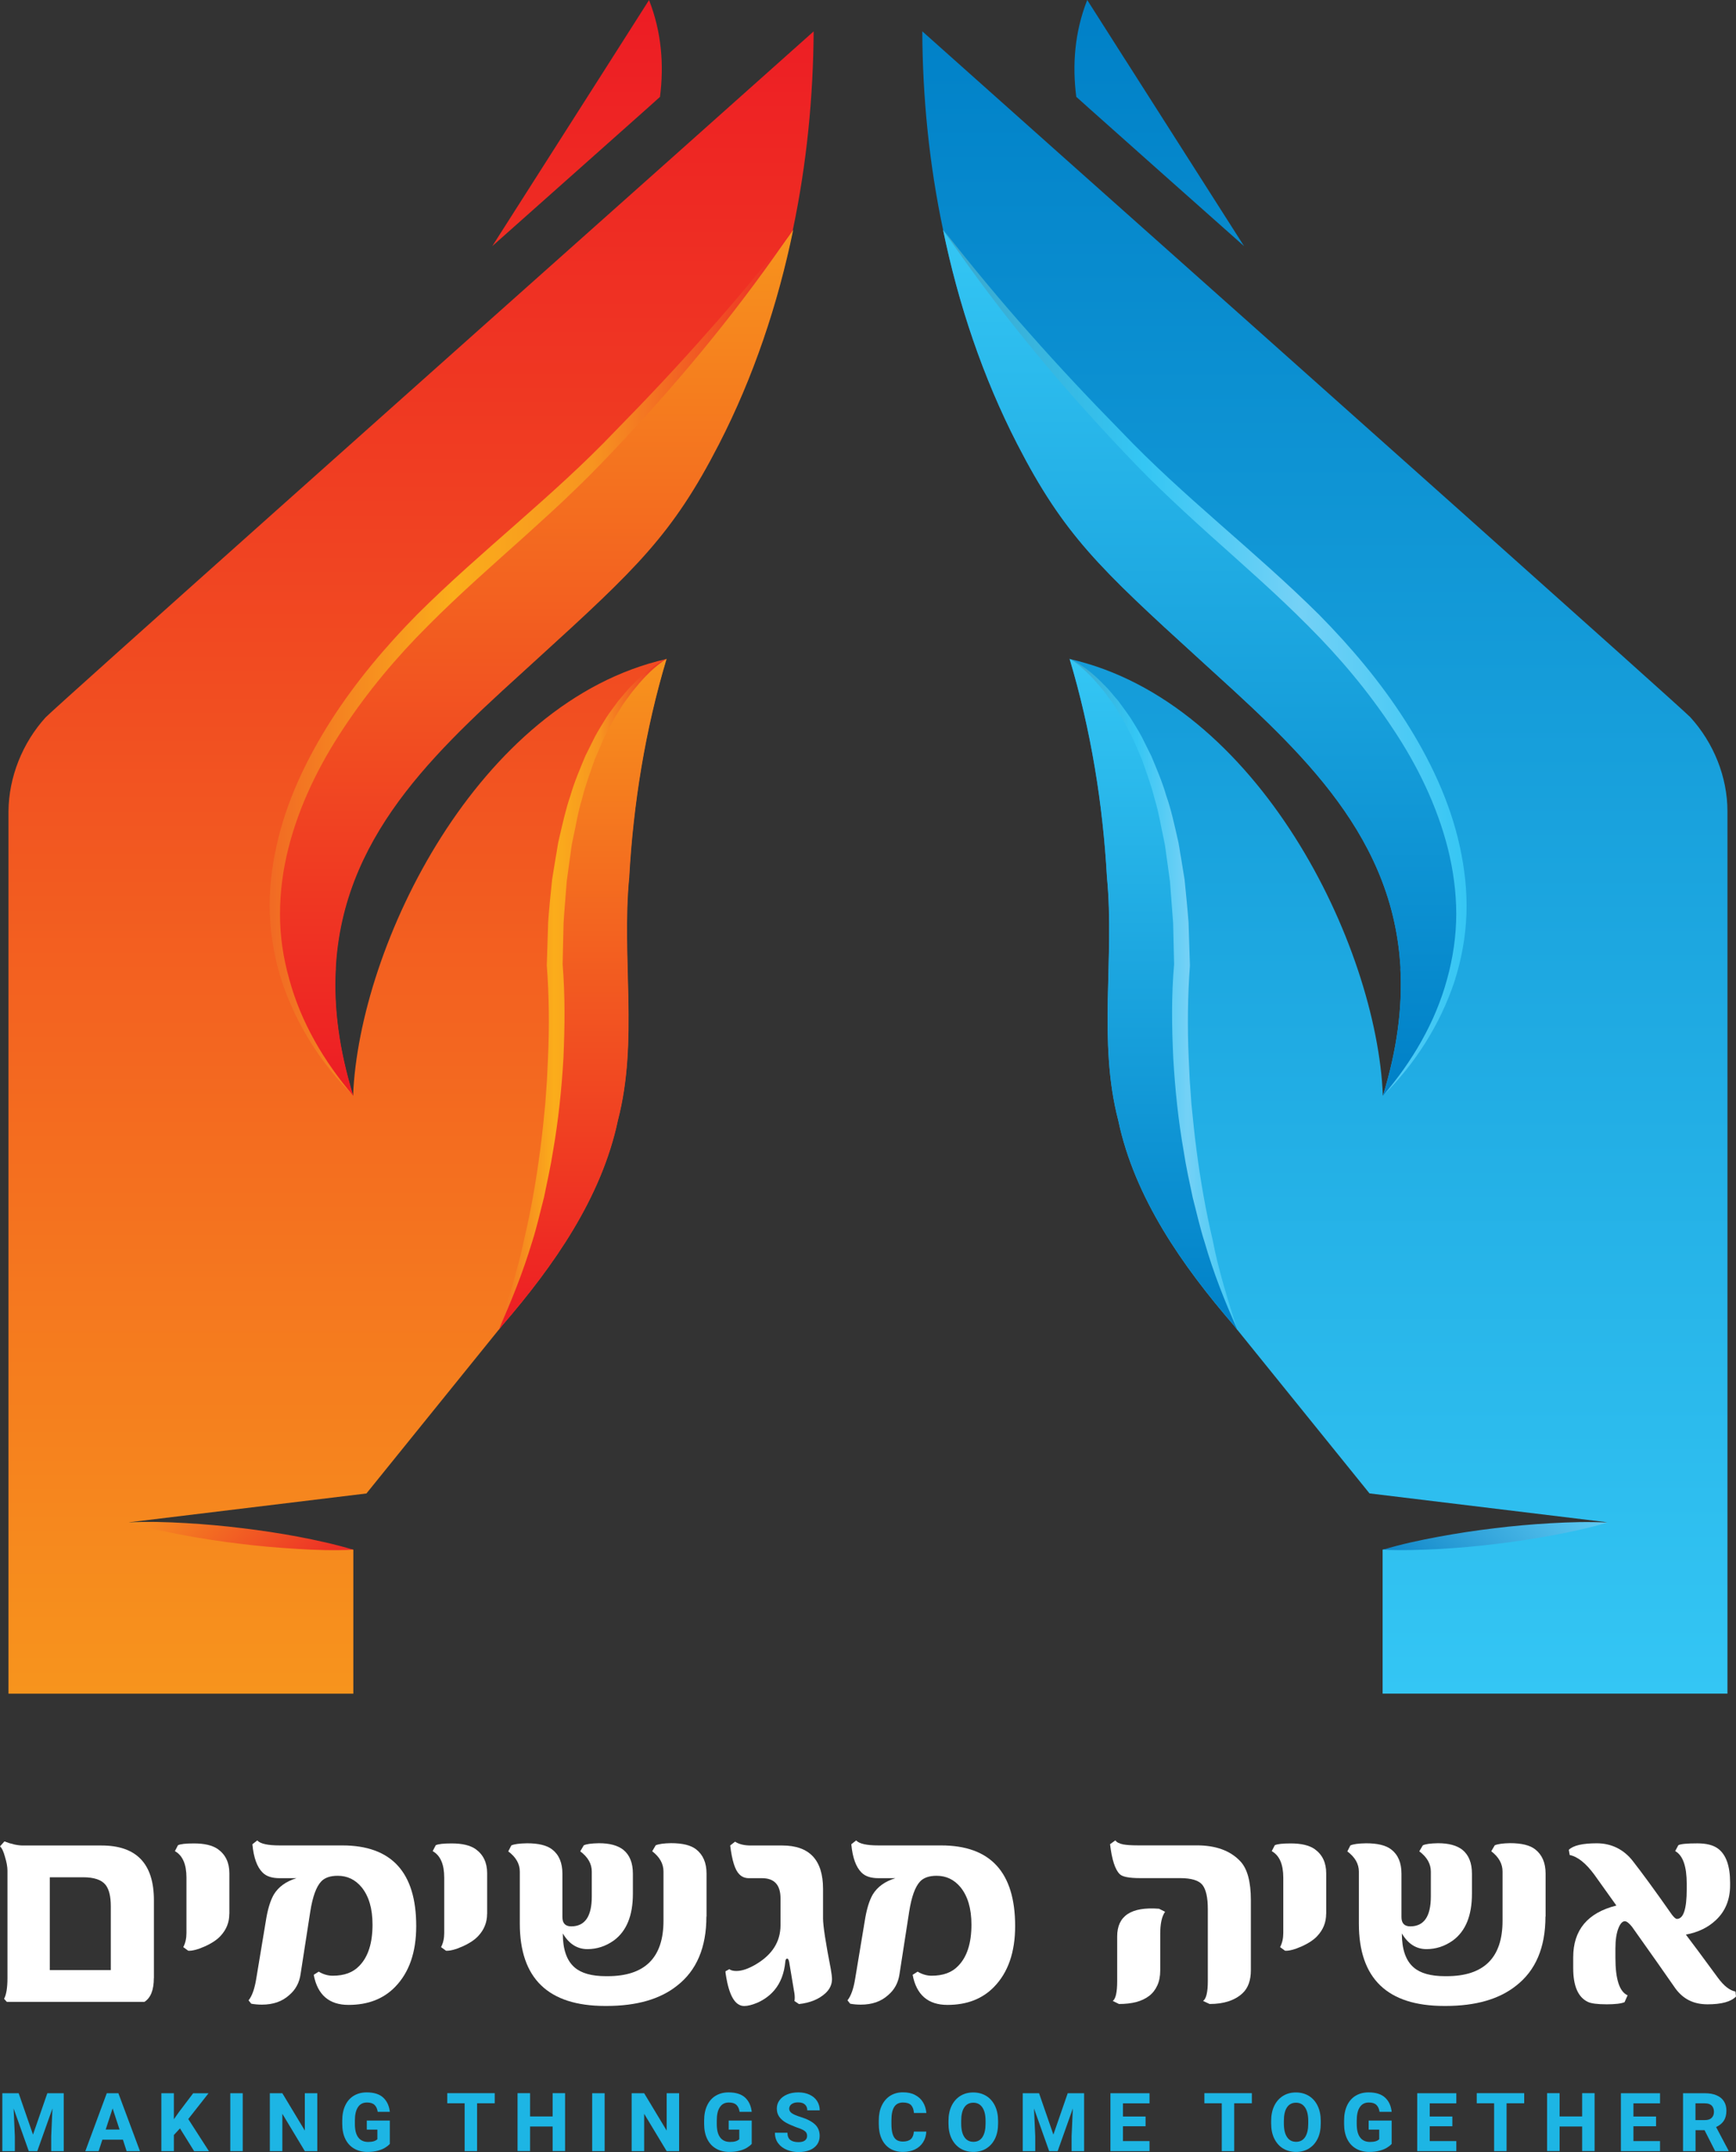 <svg xmlns="http://www.w3.org/2000/svg" xmlns:xlink="http://www.w3.org/1999/xlink" id="Layer_1" data-name="Layer 1" viewBox="0 0 267.77 331.83"><rect x="0" y="0" width="267.77" height="331.83" fill="#333333" stroke="none"/><defs><style>      .cls-1 {        fill: url(#linear-gradient-2);      }      .cls-2 {        fill: #fff;      }      .cls-3 {        fill: #1db5e4;      }      .cls-4 {        fill: url(#linear-gradient-6);      }      .cls-5 {        fill: url(#linear-gradient-11);      }      .cls-6 {        fill: url(#linear-gradient-10);      }      .cls-7 {        fill: url(#linear-gradient-5);      }      .cls-8 {        fill: url(#linear-gradient-7);      }      .cls-9 {        fill: url(#linear-gradient-9);      }      .cls-10 {        fill: url(#linear-gradient-3);      }      .cls-11 {        fill: url(#linear-gradient);      }      .cls-12 {        fill: url(#linear-gradient-4);      }      .cls-13 {        fill: url(#linear-gradient-8);      }      .cls-14 {        fill: url(#linear-gradient-12);      }    </style><linearGradient id="linear-gradient" x1="-1198.42" y1="734.05" x2="-1198.42" y2="472.92" gradientTransform="translate(-994.07 -472.92) rotate(-180) scale(1 -1)" gradientUnits="userSpaceOnUse"><stop offset="0" stop-color="#34c6f4"></stop><stop offset="1" stop-color="#0080c7"></stop></linearGradient><linearGradient id="linear-gradient-2" x1="185.44" y1="508.36" x2="185.44" y2="641.9" gradientTransform="translate(0 -472.92)" gradientUnits="userSpaceOnUse"><stop offset="0" stop-color="#34c6f4"></stop><stop offset="1" stop-color="#0080c7"></stop></linearGradient><linearGradient id="linear-gradient-3" x1="144.48" y1="575.1" x2="226.63" y2="575.1" gradientTransform="translate(0 -472.92)" gradientUnits="userSpaceOnUse"><stop offset=".02" stop-color="#3ba7cc"></stop><stop offset=".39" stop-color="#34c6f4"></stop><stop offset=".68" stop-color="#74d1f6"></stop><stop offset="1" stop-color="#34c6f4"></stop></linearGradient><linearGradient id="linear-gradient-4" x1="-1171.99" y1="574.51" x2="-1171.99" y2="677.95" gradientTransform="translate(-994.07 -472.92) rotate(-180) scale(1 -1)" gradientUnits="userSpaceOnUse"><stop offset="0" stop-color="#34c6f4"></stop><stop offset="1" stop-color="#0080c7"></stop></linearGradient><linearGradient id="linear-gradient-5" x1="164.47" y1="626.25" x2="191.99" y2="626.25" gradientTransform="translate(0 -472.92)" gradientUnits="userSpaceOnUse"><stop offset=".02" stop-color="#3ba7cc"></stop><stop offset=".39" stop-color="#34c6f4"></stop><stop offset=".68" stop-color="#74d1f6"></stop><stop offset="1" stop-color="#34c6f4"></stop></linearGradient><linearGradient id="linear-gradient-6" x1="-206.89" y1="734.07" x2="-206.89" y2="472.93" gradientTransform="translate(270.3 -472.92)" gradientUnits="userSpaceOnUse"><stop offset="0" stop-color="#f7941d"></stop><stop offset="1" stop-color="#ed1c24"></stop></linearGradient><linearGradient id="linear-gradient-7" x1="-806.14" y1="508.36" x2="-806.14" y2="641.9" gradientTransform="translate(-723.77 -472.92) rotate(-180) scale(1 -1)" gradientUnits="userSpaceOnUse"><stop offset="0" stop-color="#f7941d"></stop><stop offset="1" stop-color="#ed1c24"></stop></linearGradient><linearGradient id="linear-gradient-8" x1="123.34" y1="575.08" x2="41.19" y2="575.08" gradientTransform="translate(0 -472.92)" gradientUnits="userSpaceOnUse"><stop offset=".02" stop-color="#ec2726"></stop><stop offset=".39" stop-color="#f79420"></stop><stop offset=".65" stop-color="#fbad1b"></stop><stop offset="1" stop-color="#f16924"></stop></linearGradient><linearGradient id="linear-gradient-9" x1="-180.41" y1="574.51" x2="-180.41" y2="677.95" gradientTransform="translate(270.3 -472.92)" gradientUnits="userSpaceOnUse"><stop offset="0" stop-color="#f7941d"></stop><stop offset="1" stop-color="#ed1c24"></stop></linearGradient><linearGradient id="linear-gradient-10" x1="103.35" y1="626.22" x2="75.82" y2="626.22" gradientTransform="translate(0 -472.92)" gradientUnits="userSpaceOnUse"><stop offset=".02" stop-color="#ec2726"></stop><stop offset=".39" stop-color="#f79420"></stop><stop offset=".65" stop-color="#fbad1b"></stop><stop offset="1" stop-color="#f16924"></stop></linearGradient><linearGradient id="linear-gradient-11" x1="220.39" y1="720" x2="240.86" y2="699.53" gradientTransform="translate(0 -472.92)" gradientUnits="userSpaceOnUse"><stop offset=".02" stop-color="#0f86c8"></stop><stop offset="1" stop-color="#62cdf5"></stop></linearGradient><linearGradient id="linear-gradient-12" x1="47.43" y1="720" x2="26.96" y2="699.53" gradientTransform="translate(0 -472.92)" gradientUnits="userSpaceOnUse"><stop offset=".02" stop-color="#ec2726"></stop><stop offset="1" stop-color="#f79420"></stop></linearGradient></defs><g><g><path class="cls-11" d="m173.55,9.19l-5.85-9.19c-1.93,4.89-2.33,9.96-1.69,14.93.57.53,1.21,1.06,1.84,1.65,6.91,6.14,15.19,13.54,24.04,21.37l-18.34-28.77h0Zm87.19,101.41c-1.99-1.99-60.54-54.17-96.62-86.28-9.19-8.18-16.88-15.04-21.86-19.49.04,10.15,1.06,20.46,3.2,30.57,2.37,11.5,6.14,22.73,11.46,33.07,7.16,13.92,12.71,19.15,28,33.07,14.26,13.01,29.59,26.12,31.05,46.96.04.34.11.68.04,1.02.3,5.8-.49,12.24-2.71,19.45-.91-23.26-19.26-60.8-48.32-67.36,3.28,10.97,5.13,22.35,5.76,33.66,1.21,12.52-1.44,25.25,1.74,37.47,2.52,11.99,9.96,22.5,17.79,31.58l.57.72.04.04,20.36,25.19,36.65,4.45-34.63,4.22v22.2h53.19V125.09c0-5.3-2.14-10.57-5.72-14.49h.01Z"></path><path class="cls-1" d="m216.02,149.53c.3,5.8-.49,12.24-2.71,19.45,8.9-9.57,13.73-21.9,11.61-34.95-1.74-11.02-7.58-21.03-14.47-29.64-9.62-12.1-22.39-21.37-33.32-32.2-10.3-10.3-19.98-21.23-28.77-32.83-.97-1.31-1.99-2.61-2.9-3.92,2.37,11.5,6.14,22.73,11.46,33.07,7.16,13.92,12.71,19.15,28,33.07,14.26,13.01,29.59,26.12,31.05,46.96l.04,1h0Z"></path><path class="cls-10" d="m213.31,168.96c4.51-5.25,8.09-11.33,9.89-17.96.91-3.28,1.42-6.69,1.42-10.08s-.47-6.78-1.29-10.08c-1.67-6.59-4.7-12.82-8.49-18.49-3.77-5.72-8.2-10.99-13.07-15.85-4.85-4.89-10.06-9.43-15.23-14.07-2.58-2.33-5.15-4.68-7.65-7.1-2.52-2.41-4.91-4.94-7.29-7.48-9.51-10.15-18.34-20.95-26.14-32.45,4.3,5.44,8.71,10.8,13.32,15.97,4.58,5.19,9.32,10.23,14.17,15.17,9.53,10.02,20.59,18.39,30.53,28.26,4.91,4.98,9.47,10.38,13.26,16.31,3.77,5.91,6.88,12.37,8.41,19.32.76,3.45,1.17,7.01,1.04,10.55s-.78,7.05-1.86,10.4c-2.22,6.65-6.1,12.69-11.02,17.58h0Z"></path><path class="cls-12" d="m170.75,135.26c1.21,12.52-1.44,25.25,1.74,37.47,2.52,11.99,9.96,22.5,17.79,31.58l.57.72c-11.42-28.28-8.6-56.24-8.6-56.24,0-38.68-17.26-47.2-17.26-47.2,3.3,10.99,5.13,22.35,5.76,33.66h0Z"></path><path class="cls-7" d="m190.88,205.03c-1.97-4.36-3.73-8.83-5.06-13.45-.74-2.29-1.25-4.64-1.86-6.97-.49-2.35-1.02-4.7-1.38-7.08-.83-4.75-1.33-9.53-1.61-14.36-.23-4.83-.3-9.62.13-14.51v.13l-.15-6.46c-.15-2.14-.34-4.28-.49-6.44l-.44-3.2c-.17-1.06-.25-2.14-.49-3.18-.47-2.1-.78-4.22-1.42-6.27-.51-2.1-1.27-4.09-1.97-6.12l-1.27-2.94c-.44-.97-1-1.91-1.46-2.86-.51-.93-1.12-1.82-1.67-2.75l-.95-1.29c-.32-.44-.64-.87-1-1.27-1.36-1.65-2.9-3.22-4.72-4.41,1.95.97,3.69,2.39,5.21,3.98.8.76,1.46,1.65,2.2,2.48.64.89,1.31,1.76,1.93,2.69.57.93,1.17,1.86,1.69,2.84l1.48,2.97c.85,2.03,1.72,4.07,2.33,6.19.74,2.1,1.19,4.24,1.69,6.4.28,1.06.38,2.16.59,3.24l.53,3.26c.21,2.18.44,4.38.61,6.57l.21,6.59v.11c-.34,4.64-.4,9.43-.19,14.15l.17,3.56.25,3.56c.23,2.35.47,4.72.78,7.08.61,4.7,1.42,9.38,2.52,14.02.89,4.66,2.35,9.21,3.79,13.77l.02-.03Z"></path></g><path class="cls-4" d="m75.92,37.96c8.85-7.84,17.12-15.23,24.04-21.37.64-.57,1.25-1.12,1.84-1.65.64-4.98.23-10.06-1.69-14.93l-5.85,9.19-18.34,28.77h0ZM1.31,125.11v136.04h53.19v-22.2l-34.63-4.22,36.65-4.45,20.36-25.19.04-.04.57-.72c7.84-9.09,15.27-19.59,17.79-31.58,3.2-12.24.53-24.95,1.74-37.47.64-11.31,2.46-22.69,5.76-33.66-29.06,6.57-47.39,44.1-48.32,67.36-2.22-7.2-3.01-13.64-2.71-19.45-.04-.34,0-.68.04-1.02,1.44-20.84,16.78-33.96,31.05-46.96,15.27-13.92,20.84-19.15,28-33.07,5.32-10.36,9.09-21.56,11.46-33.07,2.12-10.1,3.14-20.4,3.2-30.57-4.98,4.45-12.67,11.31-21.86,19.49C67.57,56.45,9,108.63,7.03,110.62c-3.54,3.9-5.68,9.17-5.72,14.49Z"></path><path class="cls-8" d="m51.79,149.53c-.3,5.8.49,12.24,2.71,19.45-8.9-9.57-13.73-21.9-11.61-34.95,1.74-11.02,7.58-21.03,14.47-29.64,9.62-12.1,22.39-21.37,33.32-32.2,10.3-10.3,19.98-21.23,28.77-32.83.97-1.31,1.99-2.61,2.9-3.92-2.37,11.5-6.14,22.73-11.46,33.07-7.16,13.92-12.71,19.15-28,33.07-14.26,13.01-29.59,26.12-31.05,46.96l-.04,1h0Z"></path><path class="cls-13" d="m54.5,168.96c-4.91-4.89-8.79-10.93-11.02-17.62-1.08-3.35-1.74-6.86-1.86-10.4-.15-3.54.28-7.1,1.04-10.55,1.53-6.93,4.64-13.39,8.41-19.32,3.79-5.91,8.35-11.33,13.26-16.31,9.93-9.89,20.99-18.24,30.53-28.26,4.85-4.94,9.6-9.98,14.17-15.17,4.62-5.17,9.02-10.51,13.32-15.97-7.8,11.5-16.61,22.31-26.14,32.45-2.37,2.54-4.77,5.06-7.29,7.48-2.5,2.44-5.08,4.77-7.65,7.1-5.17,4.64-10.38,9.19-15.23,14.07-4.87,4.85-9.3,10.13-13.07,15.85-3.79,5.7-6.82,11.9-8.49,18.49-.83,3.3-1.29,6.67-1.29,10.08-.02,3.39.49,6.8,1.42,10.08,1.8,6.67,5.38,12.75,9.89,18.01h0Z"></path><path class="cls-9" d="m97.06,135.26c-1.21,12.52,1.44,25.25-1.74,37.47-2.52,11.99-9.96,22.5-17.79,31.58l-.57.72c11.42-28.28,8.6-56.24,8.6-56.24,0-38.68,17.26-47.2,17.26-47.2-3.3,10.99-5.13,22.35-5.76,33.66h0Z"></path><path class="cls-6" d="m76.93,205.03c1.44-4.58,2.9-9.11,3.88-13.77,1.1-4.62,1.91-9.32,2.52-14.02.32-2.35.55-4.72.78-7.08l.25-3.56.17-3.56c.21-4.72.17-9.51-.19-14.15v-.11l.21-6.59c.15-2.2.38-4.38.61-6.57l.53-3.26c.21-1.08.32-2.18.59-3.24.51-2.14.97-4.3,1.69-6.4.61-2.12,1.48-4.15,2.33-6.19l1.48-2.97c.53-.97,1.12-1.91,1.69-2.84.59-.93,1.29-1.8,1.93-2.69.74-.83,1.38-1.72,2.2-2.48,1.53-1.57,3.24-3.01,5.21-3.98-1.82,1.19-3.37,2.75-4.72,4.41-.36.4-.68.83-1,1.27l-.95,1.29c-.55.93-1.17,1.8-1.67,2.75-.49.95-1.02,1.89-1.46,2.86l-1.27,2.94c-.7,2.03-1.46,4.02-1.97,6.12-.64,2.05-.95,4.17-1.42,6.27-.25,1.04-.32,2.12-.49,3.18l-.44,3.2c-.15,2.14-.36,4.28-.49,6.44l-.15,6.46v-.13c.4,4.89.34,9.68.13,14.51-.28,4.81-.78,9.62-1.61,14.36-.36,2.37-.91,4.72-1.38,7.08-.61,2.33-1.12,4.68-1.86,6.97-1.4,4.62-3.18,9.11-5.15,13.45l.02.03Z"></path><path class="cls-5" d="m213.31,238.95c2.82-.85,5.68-1.46,8.54-1.99s5.74-.97,8.62-1.31c2.88-.36,5.78-.61,8.69-.78s5.83-.25,8.77-.11c-2.82.85-5.68,1.46-8.54,1.99s-5.74.97-8.62,1.31c-2.88.36-5.78.61-8.69.78-2.9.15-5.83.25-8.77.11Z"></path><path class="cls-14" d="m54.5,238.95c-2.94.15-5.87.06-8.77-.13-2.9-.17-5.8-.42-8.69-.78-2.88-.34-5.76-.78-8.62-1.31-2.86-.53-5.72-1.14-8.54-1.99,2.94-.15,5.87-.06,8.77.11s5.8.42,8.69.78c2.88.34,5.76.78,8.62,1.31,2.86.55,5.72,1.17,8.54,2.01h0Z"></path></g><g><g><path class="cls-2" d="m23.73,305.01c0,1.83-.49,3.05-1.45,3.66H1.05l-.42-.47c.34-.63.52-1.69.52-3.19v-16.56c0-.61-.13-1.32-.38-2.13-.23-.86-.49-1.4-.77-1.62l.68-.77c1.08.42,2.04.63,2.89.63h12.1c5.38,0,8.07,2.81,8.07,8.44v12.01h-.01Zm-6.64-1.24v-9.85c0-1.52-.27-2.62-.82-3.31-.63-.77-1.78-1.15-3.45-1.15h-5.14v14.31h9.41Z"></path><path class="cls-2" d="m35.37,295.11c0,1.3-.45,2.42-1.34,3.38-.53.59-1.35,1.14-2.46,1.64-1.06.47-1.91.69-2.53.66l-.77-.56c.33-.63.49-1.35.49-2.18v-8.54c0-2.05-.59-3.41-1.78-4.08l.47-.91c.39-.19,1.21-.28,2.46-.28,1.64,0,2.88.3,3.71.89,1.17.84,1.76,2.08,1.76,3.71v6.27h0,0Z"></path><path class="cls-2" d="m64.2,296.99c0,4.03-1.09,7.16-3.26,9.38-1.8,1.85-4.19,2.77-7.18,2.77s-4.79-1.55-5.37-4.64l.77-.49c.7.42,1.42.63,2.16.63,1.77,0,3.13-.5,4.08-1.5,1.38-1.39,2.06-3.52,2.06-6.38,0-2.46-.56-4.38-1.69-5.77-.97-1.17-2.2-1.76-3.68-1.76-1.16,0-2.01.3-2.56.89-.75.8-1.31,2.34-1.67,4.62l-1.5,9.67c-.19,1.31-.77,2.39-1.74,3.21-1.08.99-2.49,1.48-4.22,1.48-.58,0-1.13-.05-1.64-.14l-.42-.52c.55-.69.95-1.83,1.2-3.43l1.45-8.73c.28-1.83.7-3.21,1.24-4.15.72-1.19,1.88-2.03,3.5-2.53h-2.63c-1.16,0-2.03-.29-2.6-.87-.86-.86-1.38-2.31-1.57-4.36l.75-.59c.48.52,1.63.77,3.43.77h9.69c7.6,0,11.4,4.15,11.4,12.44h0Z"></path><path class="cls-2" d="m75.13,295.11c0,1.3-.45,2.42-1.34,3.38-.53.59-1.35,1.14-2.46,1.64-1.06.47-1.91.69-2.53.66l-.77-.56c.33-.63.49-1.35.49-2.18v-8.54c0-2.05-.59-3.41-1.78-4.08l.47-.91c.39-.19,1.21-.28,2.46-.28,1.64,0,2.88.3,3.71.89,1.17.84,1.76,2.08,1.76,3.71v6.27h-.01Z"></path><path class="cls-2" d="m108.96,295.51c0,4.77-1.51,8.33-4.53,10.67-2.61,2.08-6.23,3.12-10.86,3.12h-.23c-8.77,0-13.16-4.23-13.16-12.69v-8.02c0-1.19-.59-2.23-1.78-3.12l.47-.92c.44-.2,1.24-.31,2.42-.33,1.78,0,3.08.32,3.89.96,1.05.81,1.57,2.06,1.57,3.73v6.69c0,.95.45,1.43,1.36,1.43,2.11,0,3.17-1.53,3.17-4.6v-3.85c0-1.19-.59-2.23-1.78-3.12l.54-.92c.39-.2,1.17-.31,2.35-.33,1.64,0,2.89.34,3.75,1.01.99.8,1.48,2.03,1.48,3.68v3.12c0,3.35-.98,5.74-2.93,7.18-1.25.89-2.61,1.34-4.08,1.34-1.58,0-2.85-.81-3.8-2.42,0,2.46.61,4.21,1.83,5.25,1.03.89,2.64,1.34,4.81,1.34h.28c5.74,0,8.61-2.85,8.61-8.54v-7.6c0-1.19-.58-2.23-1.74-3.12l.54-.92c.47-.2,1.25-.31,2.35-.33,1.78,0,3.08.32,3.89.96,1.06.83,1.6,2.07,1.6,3.73v6.62h-.02,0Z"></path><path class="cls-2" d="m128.14,303.58c.06.36.11.67.14.93.03.26.05.47.05.65,0,.83-.34,1.56-1.01,2.18-1,.92-2.36,1.48-4.08,1.67l-.7-.47c.06-.33.06-.71,0-1.15l-.82-4.9c-.08-.33-.17-.49-.28-.49-.19,0-.29.16-.31.49-.17,1.78-.73,3.24-1.67,4.36-.67.8-1.52,1.44-2.56,1.92-.84.36-1.55.54-2.11.54-1.41,0-2.35-1.62-2.84-4.86-.03-.16-.05-.32-.05-.49l.59-.33c.25.19.62.28,1.1.28.84,0,1.84-.34,2.98-1.01,2.55-1.5,3.82-3.52,3.82-6.05v-4.13c0-2.08-.95-3.12-2.86-3.12h-2.02c-.61,0-1.11-.21-1.5-.63-.64-.64-1.1-2.11-1.38-4.41l.75-.59c.59.39,1.4.59,2.42.59h4.86c4.19,0,6.29,2.23,6.29,6.69v4.55c0,1.13.4,3.73,1.19,7.78h0Z"></path><path class="cls-2" d="m156.58,296.99c0,4.03-1.09,7.16-3.26,9.38-1.8,1.85-4.19,2.77-7.18,2.77s-4.79-1.55-5.37-4.64l.77-.49c.7.42,1.42.63,2.16.63,1.77,0,3.13-.5,4.08-1.5,1.38-1.39,2.06-3.52,2.06-6.38,0-2.46-.56-4.38-1.69-5.77-.97-1.17-2.2-1.76-3.68-1.76-1.16,0-2.01.3-2.56.89-.75.8-1.31,2.34-1.67,4.62l-1.5,9.67c-.19,1.31-.77,2.39-1.74,3.21-1.08.99-2.49,1.48-4.22,1.48-.58,0-1.13-.05-1.64-.14l-.42-.52c.55-.69.95-1.83,1.2-3.43l1.45-8.73c.28-1.83.7-3.21,1.24-4.15.72-1.19,1.88-2.03,3.5-2.53h-2.63c-1.16,0-2.03-.29-2.6-.87-.86-.86-1.38-2.31-1.57-4.36l.75-.59c.48.52,1.63.77,3.42.77h9.69c7.61,0,11.41,4.15,11.41,12.44h0Z"></path><path class="cls-2" d="m192.94,303.81c0,1.53-.42,2.71-1.27,3.52-1.19,1.11-2.89,1.67-5.09,1.67l-1.01-.47c.48-.33.73-1.34.73-3.03v-11.14c0-1.75-.27-2.99-.82-3.71-.55-.7-1.7-1.06-3.45-1.06h-6.19c-1.7,0-2.75-.21-3.14-.63-.7-.69-1.2-2.22-1.48-4.6l.82-.59c.2.3.62.51,1.24.63.52.09,1.24.14,2.16.14h9.17c2.92,0,5.15.81,6.69,2.44,1.09,1.14,1.64,3.14,1.64,6v10.83h0Zm-13.23-9.03c-.5.69-.75,1.83-.75,3.43v5.61c0,.89-.15,1.67-.45,2.32-.3.66-.72,1.2-1.27,1.62-.55.42-1.21.73-1.99.94-.78.2-1.67.3-2.65.3l-.96-.47c.45-.33.68-1.34.68-3.03v-6.92c0-3.17,2.15-4.6,6.45-4.27l.94.47h0Z"></path><path class="cls-2" d="m204.55,295.11c0,1.3-.45,2.42-1.34,3.38-.53.59-1.35,1.14-2.46,1.64-1.06.47-1.91.69-2.53.66l-.77-.56c.33-.63.49-1.35.49-2.18v-8.54c0-2.05-.59-3.41-1.78-4.08l.47-.91c.39-.19,1.21-.28,2.46-.28,1.64,0,2.88.3,3.71.89,1.17.84,1.76,2.08,1.76,3.71v6.27h-.01Z"></path><path class="cls-2" d="m238.38,295.51c0,4.77-1.51,8.33-4.53,10.67-2.61,2.08-6.23,3.12-10.86,3.12h-.23c-8.77,0-13.16-4.23-13.16-12.69v-8.02c0-1.19-.59-2.23-1.78-3.12l.47-.92c.44-.2,1.24-.31,2.42-.33,1.78,0,3.08.32,3.89.96,1.05.81,1.57,2.06,1.57,3.73v6.69c0,.95.45,1.43,1.36,1.43,2.11,0,3.17-1.53,3.17-4.6v-3.85c0-1.19-.59-2.23-1.78-3.12l.54-.92c.39-.2,1.17-.31,2.35-.33,1.64,0,2.89.34,3.75,1.01.99.8,1.48,2.03,1.48,3.68v3.12c0,3.35-.98,5.74-2.93,7.18-1.25.89-2.61,1.34-4.08,1.34-1.58,0-2.85-.81-3.8-2.42,0,2.46.61,4.21,1.83,5.25,1.03.89,2.63,1.34,4.81,1.34h.28c5.74,0,8.61-2.85,8.61-8.54v-7.6c0-1.19-.58-2.23-1.74-3.12l.54-.92c.47-.2,1.25-.31,2.35-.33,1.78,0,3.08.32,3.89.96,1.06.83,1.6,2.07,1.6,3.73v6.62h-.02Z"></path><path class="cls-2" d="m267.77,307.85c-.78.8-2.24,1.2-4.39,1.2s-3.75-.81-4.95-2.44c-.75-1.08-1.68-2.41-2.79-3.99s-2.42-3.43-3.92-5.54c-.45-.56-.82-.84-1.1-.84-.36,0-.68.34-.96,1.01-.33.8-.49,1.87-.49,3.21v1.43c0,3.3.63,5.22,1.88,5.77l-.47,1.06c-.53.22-1.45.33-2.74.33-1.45,0-2.43-.13-2.93-.38-1.5-.72-2.25-2.45-2.25-5.18v-1.69c0-4.21,2.22-6.87,6.66-7.98l-3.4-4.76c-1.31-1.78-2.58-2.79-3.8-3.03l-.14-.8c.67-.67,2.11-1.01,4.32-1.01s4.16.92,5.58,2.77c.67.86,1.51,1.97,2.51,3.34s2.17,3,3.49,4.89c.34.44.6.66.77.66,1.02,0,1.52-1.53,1.52-4.6v-.82c0-2.69-.59-4.37-1.78-5.04l.49-.91c.38-.19,1.35-.28,2.93-.28,1.39,0,2.45.27,3.17.8,1.25.92,1.88,2.67,1.88,5.25v.42c0,2.2-.73,4-2.2,5.37-1.2,1.14-2.74,1.88-4.62,2.23.45.59,1.09,1.45,1.92,2.56.83,1.11,1.84,2.48,3.03,4.11.91,1.24,1.81,1.94,2.7,2.11l.08.77h0Z"></path></g><g><path class="cls-3" d="m9.83,331.69h-1.93v-2.31l.19-4.27-2.34,6.58h-1.31l-2.34-6.58.19,4.27v2.31H.36v-8.93h2.52l2.21,6.38,2.21-6.38h2.53v8.93h0Z"></path><path class="cls-3" d="m18.96,329.92h-3.17l-.58,1.77h-2.05l3.31-8.93h1.79l3.33,8.93h-2.06l-.57-1.77Zm-.52-1.56l-1.07-3.26-1.07,3.26h2.14Z"></path><path class="cls-3" d="m27.76,328.18l-.94,1.02v2.49h-1.93v-8.93h1.93v4.01l.79-1.12,2.18-2.88h2.37l-3.12,3.97,3.19,4.96h-2.28s-2.19-3.52-2.19-3.52Z"></path><path class="cls-3" d="m35.52,331.69v-8.93h1.92v8.93h-1.92Z"></path><path class="cls-3" d="m47.02,331.69l-3.47-5.76v5.76h-1.93v-8.93h1.93l3.47,5.76v-5.76h1.92v8.93h-1.92Z"></path><path class="cls-3" d="m59.43,331.14c-.3.19-.68.35-1.15.48s-1,.19-1.61.19c-.78,0-1.46-.17-2.04-.51-.59-.34-1.04-.83-1.36-1.48-.32-.65-.48-1.43-.48-2.33v-.52c0-.91.16-1.69.47-2.34s.75-1.15,1.32-1.49,1.23-.51,1.98-.51c1.12,0,1.98.27,2.55.8s.92,1.26,1.02,2.2h-1.87c-.07-.47-.23-.83-.49-1.07-.26-.25-.64-.37-1.16-.37-.61,0-1.07.23-1.39.71-.32.47-.48,1.16-.48,2.07v.53c0,.92.17,1.61.52,2.07.35.47.86.7,1.54.7s1.12-.14,1.41-.42v-1.48h-1.63v-1.4h3.55v3.6c-.17.19-.4.38-.7.57h0Z"></path><path class="cls-3" d="m76.31,324.31h-2.72v7.38h-1.92v-7.38h-2.68v-1.56h7.32v1.56Z"></path><path class="cls-3" d="m87.16,322.75v8.93h-1.92v-3.79h-3.48v3.79h-1.93v-8.93h1.93v3.59h3.48v-3.59h1.92Z"></path><path class="cls-3" d="m91.34,331.69v-8.93h1.92v8.93h-1.92Z"></path><path class="cls-3" d="m102.83,331.69l-3.47-5.76v5.76h-1.93v-8.93h1.93l3.47,5.76v-5.76h1.92v8.93h-1.92Z"></path><path class="cls-3" d="m115.25,331.14c-.3.19-.68.35-1.15.48s-1,.19-1.61.19c-.78,0-1.46-.17-2.04-.51-.59-.34-1.04-.83-1.36-1.48-.32-.65-.48-1.43-.48-2.33v-.52c0-.91.16-1.69.47-2.34s.75-1.15,1.32-1.49,1.23-.51,1.98-.51c1.12,0,1.98.27,2.55.8s.92,1.26,1.02,2.2h-1.87c-.07-.47-.23-.83-.49-1.07-.26-.25-.64-.37-1.16-.37-.61,0-1.07.23-1.39.71-.32.47-.48,1.16-.48,2.07v.53c0,.92.17,1.61.52,2.07.35.47.86.7,1.54.7s1.12-.14,1.41-.42v-1.48h-1.63v-1.4h3.55v3.6c-.17.19-.4.38-.7.57h0Z"></path><path class="cls-3" d="m121.26,327.31c-.44-.24-.78-.54-1.05-.9-.26-.36-.39-.79-.39-1.28s.14-.93.43-1.31c.28-.38.68-.67,1.18-.88s1.08-.31,1.72-.31,1.23.12,1.72.35c.5.23.89.56,1.16.98s.41.9.41,1.44h-1.92c0-.38-.12-.68-.36-.9s-.59-.33-1.05-.33c-.29,0-.55.04-.75.13-.21.09-.36.2-.47.35-.1.15-.16.32-.16.5,0,.27.14.51.42.7s.72.38,1.31.56c1,.31,1.75.69,2.24,1.15s.73,1.05.73,1.77c0,.52-.13.97-.4,1.34s-.64.66-1.13.86c-.49.2-1.06.3-1.72.3s-1.22-.11-1.78-.33c-.55-.22-1.01-.55-1.35-1-.35-.45-.52-1-.52-1.65h1.93c0,.51.15.88.44,1.11.3.23.72.34,1.27.34.44,0,.77-.09.99-.26.22-.18.33-.41.33-.69,0-.21-.05-.39-.14-.53-.09-.14-.26-.28-.5-.41s-.6-.27-1.07-.42c-.56-.22-1.09-.44-1.52-.68Z"></path><path class="cls-3" d="m142.38,330.32c-.3.47-.71.84-1.24,1.1s-1.16.39-1.87.39c-.76,0-1.43-.18-1.99-.52-.56-.35-.99-.85-1.29-1.5-.3-.65-.44-1.41-.44-2.29v-.55c0-.88.15-1.64.46-2.29s.74-1.15,1.3-1.51c.56-.35,1.21-.53,1.96-.53s1.36.13,1.88.41c.52.27.93.64,1.22,1.12.29.48.46,1.03.52,1.65h-1.92c-.04-.54-.19-.94-.44-1.21-.26-.26-.68-.4-1.25-.4-.6,0-1.05.22-1.34.66s-.44,1.13-.44,2.07v.56c0,.63.06,1.15.18,1.55s.31.7.56.89.6.29,1.02.29c.55,0,.96-.13,1.24-.38.27-.25.43-.64.46-1.16h1.92c-.03.64-.2,1.18-.5,1.65h0Z"></path><path class="cls-3" d="m153.48,329.75c-.32.66-.77,1.17-1.35,1.53s-1.24.53-1.99.53-1.42-.18-2-.53c-.58-.36-1.03-.86-1.36-1.53s-.48-1.44-.48-2.33v-.39c0-.89.16-1.67.48-2.33.32-.66.77-1.17,1.35-1.53s1.24-.53,1.99-.53,1.42.18,2,.53c.58.36,1.03.87,1.35,1.53s.48,1.44.48,2.33v.39c0,.89-.15,1.67-.47,2.33Zm-1.96-4.81c-.33-.48-.79-.72-1.39-.72s-1.07.24-1.39.72-.48,1.17-.48,2.09v.4c0,.9.16,1.6.49,2.09s.79.73,1.4.73,1.06-.24,1.39-.73c.32-.49.48-1.18.48-2.09v-.4c0-.92-.17-1.61-.5-2.09Z"></path><path class="cls-3" d="m167.22,331.69h-1.93v-2.31l.19-4.27-2.34,6.58h-1.31l-2.34-6.58.19,4.27v2.31h-1.93v-8.93h2.52l2.21,6.38,2.21-6.38h2.53v8.93h0Z"></path><path class="cls-3" d="m177.31,330.14v1.55h-6.03v-8.93h6.03v1.56h-4.1v2.03h3.49v1.5h-3.49v2.29h4.1Z"></path><path class="cls-3" d="m193.09,324.31h-2.72v7.38h-1.92v-7.38h-2.68v-1.56h7.32v1.56h0Z"></path><path class="cls-3" d="m203.25,329.75c-.32.66-.77,1.17-1.35,1.53s-1.24.53-1.99.53-1.42-.18-2-.53-1.03-.86-1.36-1.53-.48-1.44-.48-2.33v-.39c0-.89.16-1.67.48-2.33.32-.66.77-1.17,1.35-1.53s1.24-.53,1.99-.53,1.42.18,2,.53c.58.36,1.03.87,1.35,1.53s.48,1.44.48,2.33v.39c0,.89-.15,1.67-.47,2.33Zm-1.96-4.81c-.33-.48-.79-.72-1.39-.72s-1.07.24-1.39.72-.48,1.17-.48,2.09v.4c0,.9.16,1.6.49,2.09s.79.73,1.4.73,1.06-.24,1.39-.73c.32-.49.48-1.18.48-2.09v-.4c0-.92-.17-1.61-.5-2.09Z"></path><path class="cls-3" d="m213.96,331.14c-.3.19-.68.35-1.15.48s-1,.19-1.61.19c-.78,0-1.46-.17-2.04-.51-.59-.34-1.04-.83-1.36-1.48-.32-.65-.48-1.43-.48-2.33v-.52c0-.91.16-1.69.47-2.34s.75-1.15,1.32-1.49,1.23-.51,1.98-.51c1.13,0,1.98.27,2.55.8.58.53.92,1.26,1.02,2.2h-1.87c-.07-.47-.23-.83-.49-1.07-.26-.25-.64-.37-1.16-.37-.61,0-1.07.23-1.39.71-.32.47-.48,1.16-.48,2.07v.53c0,.92.17,1.61.52,2.07.35.47.86.7,1.54.7s1.13-.14,1.41-.42v-1.48h-1.63v-1.4h3.55v3.6c-.17.19-.4.38-.7.57h0Z"></path><path class="cls-3" d="m224.63,330.14v1.55h-6.03v-8.93h6.03v1.56h-4.1v2.03h3.49v1.5h-3.49v2.29h4.1Z"></path><path class="cls-3" d="m235.1,324.31h-2.72v7.38h-1.92v-7.38h-2.68v-1.56h7.32v1.56h0Z"></path><path class="cls-3" d="m245.96,322.75v8.93h-1.92v-3.79h-3.48v3.79h-1.93v-8.93h1.93v3.59h3.48v-3.59h1.92Z"></path><path class="cls-3" d="m256.05,330.14v1.55h-6.03v-8.93h6.03v1.56h-4.1v2.03h3.49v1.5h-3.49v2.29h4.1Z"></path><path class="cls-3" d="m266.62,331.6v.09h-2.06l-1.64-3.23h-1.39v3.23h-1.93v-8.93h3.37c.69,0,1.29.1,1.78.31.5.21.88.51,1.14.91.27.4.4.89.4,1.48,0,.63-.14,1.15-.41,1.56-.27.4-.67.72-1.18.95l1.92,3.63h0Zm-5.1-4.7h1.45c.46,0,.81-.11,1.04-.34.24-.23.36-.54.36-.94s-.12-.73-.35-.96c-.24-.23-.58-.34-1.05-.34h-1.45v2.58Z"></path></g></g></svg>